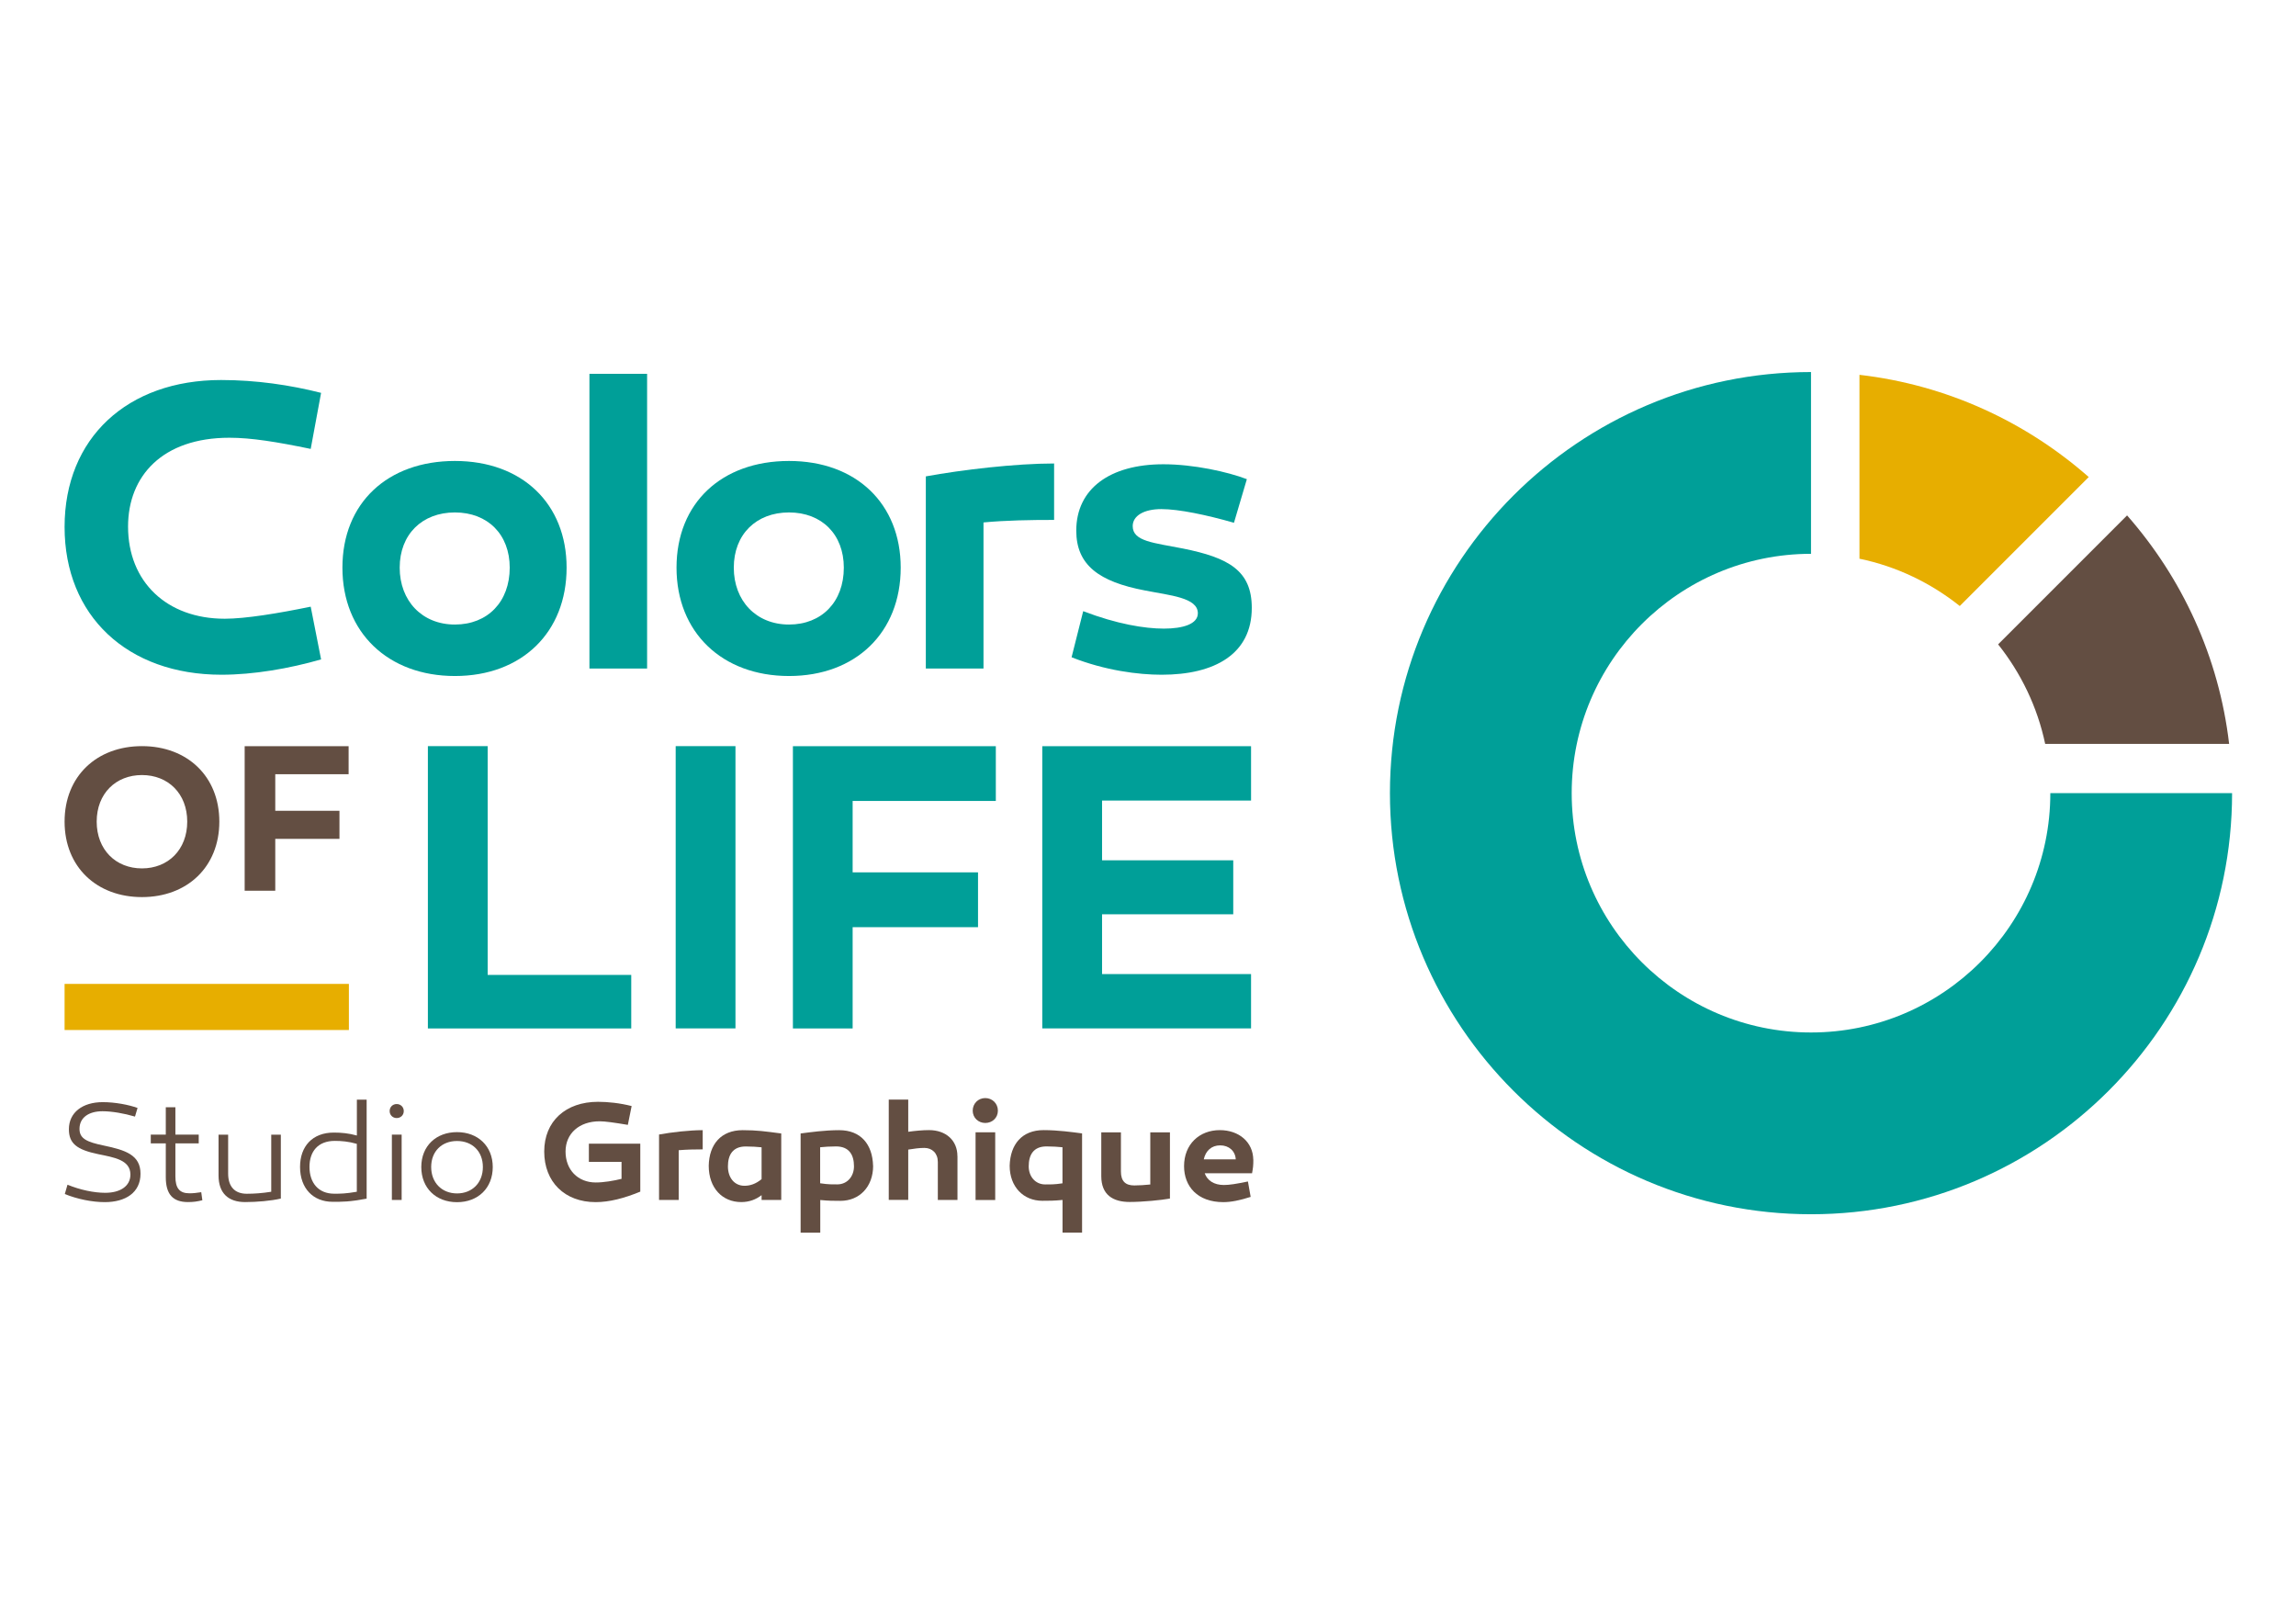 <svg viewBox="0 0 411.3 288.52" xmlns:xlink="http://www.w3.org/1999/xlink" xmlns="http://www.w3.org/2000/svg" id="Calque_1"><defs><style>.cls-1{fill:#e7ae00;}.cls-1,.cls-2,.cls-3,.cls-4{stroke-width:0px;}.cls-2{fill:none;}.cls-3{fill:#009f98;}.cls-5{clip-path:url(#clippath);}.cls-4{fill:#634e42;}</style><clipPath id="clippath"><rect height="288.52" width="411.3" class="cls-2"></rect></clipPath></defs><rect height="8.26" width="50.93" y="176.24" x="11.57" class="cls-1"></rect><g class="cls-5"><path d="m55.66,80.41c-6.1-1.26-10.63-2-14.57-2-11.97,0-18.15,6.84-18.15,15.91,0,9.89,6.92,16.51,17.33,16.51,3.72,0,9.59-.97,15.39-2.16l1.86,9.44c-5.65,1.64-12.12,2.75-17.84,2.75-16.88,0-28.11-10.56-28.11-26.47s11.23-26.32,28.03-26.32c6.31,0,12.34.89,17.92,2.3l-1.86,10.04Z" class="cls-3"></path><path d="m101.5,101.68c0,11.6-8.03,19.41-20.01,19.41s-20.15-7.81-20.15-19.41,8.11-19.11,20.15-19.11,20.01,7.66,20.01,19.11m-10.19,0c0-5.95-3.94-9.89-9.82-9.89s-9.89,3.94-9.89,9.89,4.01,10.19,9.89,10.19,9.82-4.09,9.82-10.19" class="cls-3"></path><rect height="52.79" width="10.33" y="66.96" x="105.59" class="cls-3"></rect><path d="m161.35,101.68c0,11.6-8.03,19.41-20.01,19.41s-20.15-7.81-20.15-19.41,8.11-19.11,20.15-19.11,20.01,7.66,20.01,19.11m-10.19,0c0-5.95-3.94-9.89-9.82-9.89s-9.89,3.94-9.89,9.89,4.01,10.19,9.89,10.19,9.82-4.09,9.82-10.19" class="cls-3"></path><path d="m188.82,93.13c-4.31,0-8.55.07-12.64.45v26.17h-10.33v-34.42c6.54-1.19,16.06-2.31,22.98-2.31v10.11Z" class="cls-3"></path><path d="m194.06,109.48c6.02,2.31,11,3.12,14.43,3.12s6.09-.82,6.09-2.75c0-2.82-4.98-3.19-9.51-4.09-8.18-1.56-12.27-4.53-12.27-10.71,0-7.5,6.02-11.89,15.61-11.89,5.35,0,11.45,1.33,14.95,2.67l-2.31,7.81c-4.91-1.41-9.89-2.45-13.01-2.45s-5.13,1.19-5.13,3.05c0,2.75,3.79,2.98,8.99,4.01,8.18,1.64,12.34,3.94,12.34,10.63,0,8.26-6.62,11.98-16.14,11.98-4.17,0-10.11-.75-16.14-3.13l2.08-8.25Z" class="cls-3"></path><path d="m39.29,147.17c0,8.11-5.75,13.52-13.86,13.52s-13.86-5.4-13.86-13.52,5.75-13.52,13.86-13.52,13.86,5.41,13.86,13.52m-5.75,0c0-5.03-3.43-8.34-8.11-8.34s-8.11,3.31-8.11,8.34,3.42,8.38,8.11,8.38,8.11-3.35,8.11-8.38" class="cls-4"></path><polygon points="60.81 145.23 60.81 150.26 49.31 150.26 49.31 159.55 43.83 159.55 43.83 133.66 62.45 133.66 62.45 138.68 49.31 138.68 49.31 145.23 60.81 145.23" class="cls-4"></polygon><polygon points="76.65 184.22 76.65 133.65 87.36 133.65 87.36 174.63 113.08 174.63 113.08 184.22 76.65 184.22" class="cls-3"></polygon><rect height="50.56" width="10.71" y="133.65" x="121.04" class="cls-3"></rect><polygon points="175.2 156.26 175.2 166.08 152.74 166.08 152.74 184.22 142.04 184.22 142.04 133.66 178.39 133.66 178.39 143.47 152.74 143.47 152.74 156.26 175.2 156.26" class="cls-3"></polygon><polygon points="220.92 154.1 220.92 163.77 197.42 163.77 197.42 174.48 224.11 174.48 224.11 184.21 186.71 184.21 186.71 133.66 224.11 133.66 224.11 143.4 197.42 143.4 197.42 154.1 220.92 154.1" class="cls-3"></polygon><path d="m24.19,200.01c-1.95-.58-4.18-.96-5.82-.96-2.48,0-4.13,1.14-4.13,3.16,0,1.75,1.32,2.36,4.38,2.99,3.85.81,6.55,1.67,6.55,5.04s-2.66,5.09-6.4,5.09c-2.23,0-4.91-.53-7.16-1.45l.48-1.67c2.3.94,4.76,1.45,6.76,1.45,2.66,0,4.51-1.17,4.51-3.27,0-2.64-2.96-3.07-5.75-3.65-3.82-.79-5.27-1.9-5.27-4.46,0-3.02,2.46-4.86,6.07-4.86,2.18,0,4.63.46,6.23,1.04l-.46,1.55Z" class="cls-4"></path><path d="m36.26,214.99c-.94.23-1.6.33-2.58.33-2.71,0-3.98-1.39-3.98-4.46v-6.05h-2.69v-1.57h2.69v-4.91h1.72v4.91h4.18v1.57h-4.18v5.9c0,2.1.71,3.04,2.53,3.04.64,0,1.35-.08,2.1-.2l.2,1.44Z" class="cls-4"></path><path d="m50.31,214.69c-1.72.41-4.33.63-6.4.63-2.94,0-4.76-1.52-4.76-4.78v-7.29h1.72v6.96c0,2.35,1.19,3.62,3.34,3.62,1.32,0,2.79-.1,4.38-.36v-10.22h1.72v11.44Z" class="cls-4"></path><path d="m65.67,214.71c-3.12.58-4.3.56-6.1.56-3.44,0-5.82-2.38-5.82-6.25,0-3.67,2.21-6.15,6.05-6.15,1.37,0,2.71.13,4.13.53v-6.43h1.75v17.74Zm-10.23-5.7c0,2.89,1.62,4.81,4.43,4.81,1.12,0,2.03,0,4.05-.35v-8.58c-1.5-.43-2.76-.53-3.95-.53-3.01,0-4.53,1.9-4.53,4.66" class="cls-4"></path><path d="m69.8,199.02c0-.73.55-1.26,1.26-1.26s1.27.53,1.27,1.26-.56,1.25-1.27,1.25-1.26-.54-1.26-1.25m2.15,15.92h-1.75v-11.7h1.75v11.7Z" class="cls-4"></path><path d="m88.27,209.04c0,3.77-2.63,6.3-6.4,6.3s-6.4-2.53-6.4-6.3,2.66-6.25,6.4-6.25,6.4,2.51,6.4,6.25m-1.77,0c0-2.81-1.9-4.66-4.63-4.66s-4.63,1.85-4.63,4.66,1.92,4.73,4.63,4.73,4.63-1.9,4.63-4.73" class="cls-4"></path><path d="m114.7,213.45c-2.89,1.19-5.54,1.88-8,1.88-5.54,0-9.21-3.62-9.21-9.06s3.85-8.91,9.64-8.91c1.75,0,3.9.22,6.02.76l-.68,3.37c-2.46-.41-4.08-.64-5.04-.64-3.67,0-6.12,2.18-6.12,5.42s2.18,5.54,5.42,5.54c1.42,0,3.19-.3,4.61-.65v-3.04h-5.85v-3.26h9.21v8.6Z" class="cls-4"></path><path d="m125.88,205.88c-1.47,0-2.91.03-4.3.15v8.91h-3.52v-11.72c2.23-.41,5.47-.78,7.82-.78v3.44Z" class="cls-4"></path><path d="m139.95,203.02v11.92h-3.52v-.86c-.99.76-2.18,1.24-3.65,1.24-3.37,0-5.82-2.51-5.82-6.5.07-3.85,2.22-6.38,6.07-6.38,2.58,0,4,.21,6.91.59m-9.54,5.9c0,2.03,1.17,3.47,2.96,3.47,1.02,0,2.03-.33,3.07-1.19v-5.7c-.81-.08-1.72-.15-2.84-.15-2.35,0-3.19,1.54-3.19,3.57" class="cls-4"></path><path d="m156.41,208.82c0,3.77-2.46,6.28-5.85,6.28-1.17,0-2.16,0-3.62-.15v5.85h-3.52v-17.77c1.78-.23,4.33-.59,6.91-.59,3.87,0,5.97,2.53,6.07,6.38m-3.42.1c0-2.03-.84-3.57-3.22-3.57-1.11,0-2.02.07-2.84.15v6.45c1.47.23,2.28.2,3.07.2,1.8,0,2.99-1.44,2.99-3.24" class="cls-4"></path><path d="m171.52,207.1v7.84h-3.52v-6.81c0-1.55-1.01-2.51-2.41-2.51-.89,0-1.85.13-2.89.3v9.01h-3.49v-17.97h3.49v5.77c1.29-.18,2.61-.3,3.72-.3,3.04,0,5.09,1.85,5.09,4.66" class="cls-4"></path><path d="m174.25,198.95c0-1.29.99-2.26,2.25-2.26s2.26.97,2.26,2.26-1.02,2.2-2.26,2.2-2.25-.93-2.25-2.2m4.03,16h-3.52v-12.13h3.52v12.13Z" class="cls-4"></path><path d="m193.84,203.02v17.77h-3.5v-5.85c-1.49.15-2.46.15-3.62.15-3.39,0-5.85-2.51-5.85-6.28.11-3.85,2.21-6.38,6.08-6.38,2.58,0,5.14.36,6.88.59m-3.5,8.93v-6.45c-.84-.08-1.75-.15-2.86-.15-2.36,0-3.19,1.54-3.19,3.57,0,1.8,1.17,3.24,2.96,3.24.79,0,1.62.03,3.09-.2" class="cls-4"></path><path d="m209.58,214.69c-1.55.28-4.86.61-7.21.61-2.99,0-5.09-1.27-5.09-4.63v-7.84h3.52v7.01c0,1.74.81,2.5,2.4,2.5.89,0,1.85-.07,2.86-.17v-9.34h3.52v11.87Z" class="cls-4"></path><path d="m224.52,207.7c0,1.12-.05,1.45-.23,2.46h-8.48c.46,1.29,1.65,2.1,3.44,2.1.99,0,2.25-.2,4.3-.63l.49,2.76c-1.9.61-3.5.94-4.89.94-4.66,0-7.04-2.84-7.04-6.45,0-3.93,2.76-6.45,6.4-6.45,3.42,0,5.95,2.12,6,5.29m-8.86-.05h5.72c-.08-1.5-1.22-2.51-2.79-2.51s-2.61.99-2.94,2.51" class="cls-4"></path><path d="m324.42,217.5c-41.6,0-75.43-33.84-75.43-75.43s33.84-75.43,75.43-75.43v32.56c-23.64,0-42.87,19.23-42.87,42.87s19.23,42.87,42.87,42.87,42.87-19.23,42.87-42.87h32.56c0,41.6-33.84,75.43-75.43,75.43" class="cls-3"></path><path d="m381.04,92.32l-23.1,23.1c4.08,5.13,7.03,11.19,8.43,17.83h32.95c-1.82-15.58-8.43-29.72-18.28-40.93" class="cls-4"></path><path d="m374.17,85.45c-11.24-9.89-25.43-16.51-41.07-18.31v32.94c6.69,1.38,12.81,4.36,17.97,8.47l23.1-23.1Z" class="cls-1"></path></g></svg>
